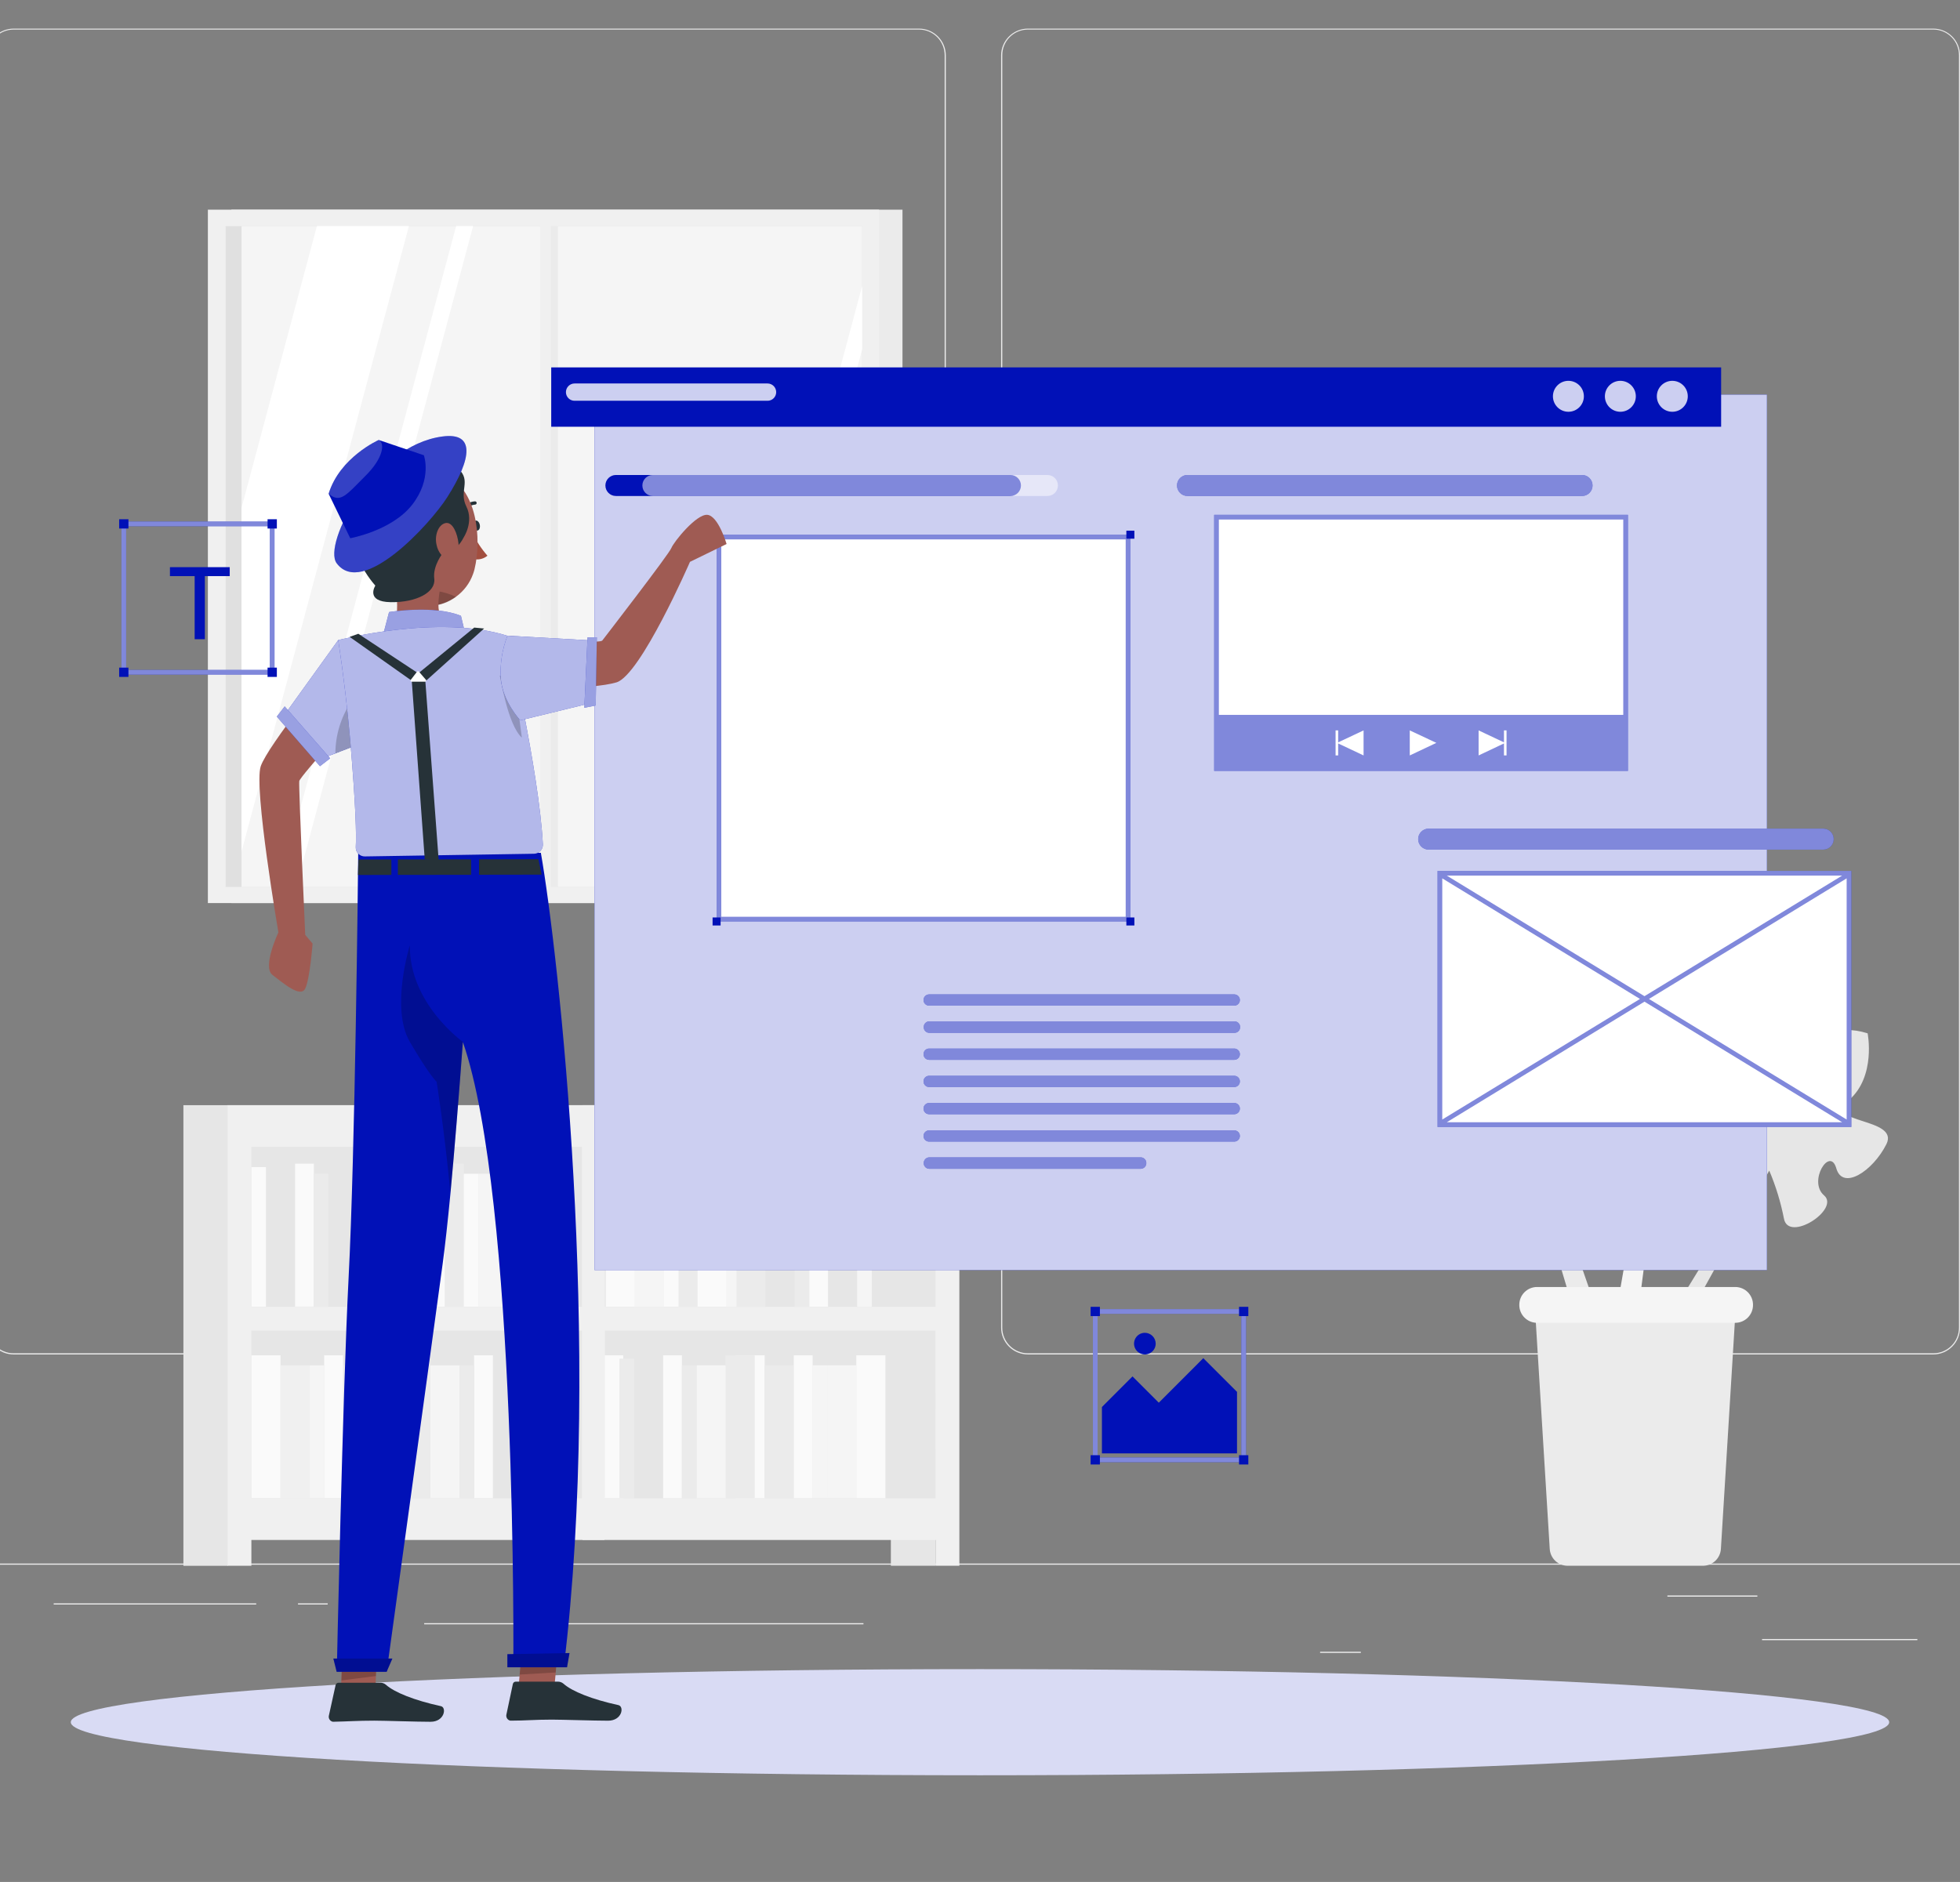 <svg xmlns="http://www.w3.org/2000/svg" width="530" height="509" viewBox="0 0 530 509" fill="none"><rect x="0" y="0" width="530" height="509" fill="#808080" stroke="none"/><g clip-path="url(#clip0_172_238)"><path d="M582 422.884H-52V423.201H582V422.884Z" fill="#EBEBEB"></path><path d="M518.473 443.286H476.477V443.603H518.473V443.286Z" fill="#EBEBEB"></path><path d="M367.986 446.735H356.967V447.052H367.986V446.735Z" fill="#EBEBEB"></path><path d="M475.208 431.519H450.875V431.836H475.208V431.519Z" fill="#EBEBEB"></path><path d="M69.284 433.649H14.52V433.966H69.284V433.649Z" fill="#EBEBEB"></path><path d="M88.609 433.649H80.582V433.966H88.609V433.649Z" fill="#EBEBEB"></path><path d="M233.491 439H114.705V439.317H233.491V439Z" fill="#EBEBEB"></path><path d="M248.517 366.331H3.679C1.761 366.327 -0.078 365.563 -1.433 364.206C-2.788 362.848 -3.549 361.008 -3.549 359.09V14.917C-3.532 13.01 -2.764 11.187 -1.41 9.843C-0.057 8.499 1.772 7.744 3.679 7.74H248.517C250.437 7.74 252.279 8.503 253.637 9.861C254.994 11.219 255.757 13.06 255.757 14.98V359.09C255.757 361.011 254.994 362.852 253.637 364.21C252.279 365.568 250.437 366.331 248.517 366.331ZM3.679 7.994C1.845 7.997 0.087 8.728 -1.209 10.026C-2.504 11.324 -3.232 13.083 -3.232 14.917V359.09C-3.232 360.924 -2.504 362.683 -1.209 363.981C0.087 365.279 1.845 366.01 3.679 366.014H248.517C250.352 366.01 252.111 365.28 253.409 363.982C254.706 362.685 255.437 360.925 255.44 359.09V14.917C255.437 13.082 254.706 11.323 253.409 10.025C252.111 8.728 250.352 7.997 248.517 7.994H3.679Z" fill="#EBEBEB"></path><path d="M522.796 366.331H277.945C276.026 366.327 274.187 365.563 272.829 364.206C271.472 362.849 270.708 361.01 270.705 359.09V14.917C270.725 13.009 271.496 11.185 272.852 9.842C274.207 8.499 276.037 7.743 277.945 7.74H522.796C524.701 7.747 526.527 8.504 527.877 9.847C529.228 11.191 529.994 13.012 530.011 14.917V359.09C530.011 361.006 529.252 362.844 527.899 364.201C526.547 365.558 524.712 366.324 522.796 366.331ZM277.945 7.994C276.11 7.997 274.351 8.728 273.054 10.025C271.756 11.323 271.025 13.082 271.022 14.917V359.09C271.025 360.925 271.756 362.685 273.054 363.982C274.351 365.28 276.11 366.01 277.945 366.014H522.796C524.631 366.01 526.39 365.28 527.688 363.982C528.986 362.685 529.716 360.925 529.719 359.09V14.917C529.716 13.082 528.986 11.323 527.688 10.025C526.39 8.728 524.631 7.997 522.796 7.994H277.945Z" fill="#EBEBEB"></path><path d="M431.502 353.637L410.846 294.041C410.846 294.041 439.503 315.28 439.313 291.721C439.123 268.161 426.252 286.471 421.789 277.773C417.326 269.074 434.469 269.176 428.471 255.976C422.474 242.776 405.318 263.064 402.3 251.373C399.282 239.682 394.451 233.748 382.012 234.788C382.012 234.788 375.266 250.169 383.534 261.276C391.801 272.384 363.093 263.483 366.01 274.654C368.926 285.825 378.512 295.588 382.735 287.714C386.957 279.84 392.308 294.929 385.093 298.809C377.878 302.689 394.489 319.566 398.141 310.792C400.684 304.924 403.829 299.336 407.524 294.117L426.544 357.822L431.502 353.637Z" fill="#EBEBEB"></path><path d="M452.791 354.158L476.084 316.118C476.084 316.118 453.045 326.478 456.734 310.222C460.424 293.966 466.561 308.548 470.961 303.197C475.361 297.846 463.468 295.323 469.63 287.106C475.793 278.889 484.592 295.5 488.447 287.88C492.302 280.259 496.537 276.861 505.02 279.473C505.02 279.473 507.353 291.138 499.948 297.567C492.543 303.996 513.756 302.183 510.092 309.474C506.427 316.765 498.274 322.065 496.55 315.991C494.825 309.917 488.828 319.529 493.24 323.308C497.653 327.086 483.578 336.203 482.386 329.559C481.516 325.113 480.186 320.77 478.417 316.6L455.593 357.797L452.791 354.158Z" fill="#E6E6E6"></path><path d="M437.105 354.525L447.769 293.192C447.769 293.192 423.22 318.464 419.657 295.475C416.094 272.486 431.539 288.26 434.518 279.079C437.498 269.899 420.748 272.739 424.527 258.88C428.305 245.021 448.225 262.101 449.316 250.22C450.406 238.339 454.172 231.783 466.497 230.832C466.497 230.832 475.513 244.78 469.224 256.889C462.934 268.999 489.512 255.786 488.434 267.148C487.356 278.509 479.558 289.54 474.219 282.541C468.881 275.542 466.028 291.087 473.674 293.725C481.32 296.362 467.778 315.42 462.807 307.407C459.401 302.086 455.449 297.135 451.015 292.634L442.596 357.771L437.105 354.525Z" fill="#F5F5F5"></path><path d="M423.894 423.479H460.514C461.744 423.476 462.927 423.005 463.824 422.162C464.721 421.32 465.264 420.168 465.345 418.94L469.225 355.794C469.265 355.134 469.169 354.474 468.944 353.853C468.72 353.232 468.37 352.664 467.918 352.183C467.465 351.702 466.919 351.319 466.313 351.057C465.707 350.794 465.054 350.659 464.394 350.658H420.014C419.353 350.659 418.7 350.794 418.094 351.057C417.488 351.319 416.942 351.702 416.49 352.183C416.037 352.664 415.688 353.232 415.463 353.853C415.238 354.474 415.143 355.134 415.183 355.794L419.063 418.94C419.14 420.169 419.683 421.322 420.58 422.166C421.477 423.009 422.662 423.479 423.894 423.479Z" fill="#EBEBEB"></path><path d="M469.223 348.084H415.638C412.984 348.084 410.832 350.236 410.832 352.89V352.966C410.832 355.62 412.984 357.772 415.638 357.772H469.223C471.878 357.772 474.029 355.62 474.029 352.966V352.89C474.029 350.236 471.878 348.084 469.223 348.084Z" fill="#F5F5F5"></path><path d="M64.275 410.064H160.402V306.608H64.275L64.275 410.064Z" fill="#E6E6E6"></path><path d="M49.592 423.492H61.676L61.676 298.911H49.592L49.592 423.492Z" fill="#E6E6E6"></path><path d="M137.223 353.397H145.098V314.736H137.223V353.397Z" fill="#FAFAFA"></path><path d="M104.559 353.397H112.434V314.736H104.559V353.397Z" fill="#F5F5F5"></path><path d="M129.35 353.41H137.225V317.462H129.35V353.41Z" fill="#F5F5F5"></path><path d="M112.448 353.41H120.322V317.462H112.448V353.41Z" fill="#FAFAFA"></path><path d="M120.322 353.397H125.406V314.736H120.322V353.397Z" fill="#EBEBEB"></path><path d="M125.406 353.41H129.35V317.462H125.406V353.41Z" fill="#FAFAFA"></path><path d="M96.698 353.397H104.572V314.736H96.698V353.397Z" fill="#EBEBEB"></path><path d="M88.823 353.41H96.697V317.462H88.823V353.41Z" fill="#E6E6E6"></path><path d="M71.921 353.41H79.795V317.462H71.921V353.41Z" fill="#E6E6E6"></path><path d="M79.794 353.397H84.879V314.736H79.794V353.397Z" fill="#FAFAFA"></path><path d="M84.869 353.41H88.812V317.462H84.869V353.41Z" fill="#EBEBEB"></path><path d="M67.967 353.41H71.91V315.661H67.967V353.41Z" fill="#FAFAFA"></path><path d="M75.851 366.559H67.977V405.22H75.851V366.559Z" fill="#FAFAFA"></path><path d="M108.503 366.559H100.629V405.22H108.503V366.559Z" fill="#FAFAFA"></path><path d="M83.726 369.285H75.852V405.233H83.726V369.285Z" fill="#F0F0F0"></path><path d="M100.63 369.285H92.756V405.233H100.63V369.285Z" fill="#EBEBEB"></path><path d="M92.743 366.559H87.658V405.22H92.743V366.559Z" fill="#FAFAFA"></path><path d="M87.668 369.285H83.725V405.233H87.668V369.285Z" fill="#F5F5F5"></path><path d="M116.378 366.559H108.504V405.22H116.378V366.559Z" fill="#EBEBEB"></path><path d="M124.251 369.285H116.377V405.233H124.251V369.285Z" fill="#F5F5F5"></path><path d="M141.154 369.285H133.279V405.233H141.154V369.285Z" fill="#E6E6E6"></path><path d="M133.28 366.559H128.195V405.22H133.28V366.559Z" fill="#FAFAFA"></path><path d="M150.182 366.559H145.098V405.22H150.182V366.559Z" fill="#FAFAFA"></path><path d="M128.195 369.285H124.252V405.233H128.195V369.285Z" fill="#EBEBEB"></path><path d="M145.098 367.485H141.154V405.233H145.098V367.485Z" fill="#F0F0F0"></path><path d="M61.535 298.899V423.48H67.977V416.506H163.444V298.899H61.535ZM67.977 359.89H157.371V405.233H67.977V359.89ZM67.977 310.184H157.371V353.448H67.977V310.184Z" fill="#F0F0F0"></path><path d="M256.684 306.595H160.557V410.051H256.684V306.595Z" fill="#E6E6E6"></path><path d="M252.981 415.238H240.896V423.48H252.981V415.238Z" fill="#E6E6E6"></path><path d="M171.675 314.749H163.801V353.41H171.675V314.749Z" fill="#FAFAFA"></path><path d="M204.325 314.749H196.451V353.41H204.325V314.749Z" fill="#F5F5F5"></path><path d="M179.55 317.462H171.676V353.41H179.55V317.462Z" fill="#F5F5F5"></path><path d="M196.452 317.462H188.578V353.41H196.452V317.462Z" fill="#FAFAFA"></path><path d="M188.567 314.749H183.482V353.41H188.567V314.749Z" fill="#EBEBEB"></path><path d="M183.492 317.462H179.549V353.41H183.492V317.462Z" fill="#FAFAFA"></path><path d="M207.015 314.749H199.141V353.41H207.015V314.749Z" fill="#EBEBEB"></path><path d="M214.888 317.462H207.014V353.41H214.888V317.462Z" fill="#E6E6E6"></path><path d="M231.79 317.462H223.916V353.41H231.79V317.462Z" fill="#E6E6E6"></path><path d="M223.905 314.749H218.82V353.41H223.905V314.749Z" fill="#FAFAFA"></path><path d="M218.832 317.462H214.889V353.41H218.832V317.462Z" fill="#EBEBEB"></path><path d="M235.734 315.662H231.791V353.41H235.734V315.662Z" fill="#F5F5F5"></path><path d="M231.55 405.233H239.424V366.572H231.55V405.233Z" fill="#FAFAFA"></path><path d="M198.899 405.233H206.773V366.572H198.899V405.233Z" fill="#FAFAFA"></path><path d="M223.675 405.221H231.549V369.273H223.675V405.221Z" fill="#F5F5F5"></path><path d="M206.772 405.221H214.646V369.273H206.772V405.221Z" fill="#EBEBEB"></path><path d="M214.65 405.233H219.734V366.572H214.65V405.233Z" fill="#FAFAFA"></path><path d="M219.732 405.221H223.676V369.273H219.732V405.221Z" fill="#F5F5F5"></path><path d="M196.212 405.233H204.086V366.572H196.212V405.233Z" fill="#EBEBEB"></path><path d="M188.337 405.221H196.211V369.273H188.337V405.221Z" fill="#F5F5F5"></path><path d="M171.434 405.221H179.309V369.273H171.434V405.221Z" fill="#E6E6E6"></path><path d="M179.308 405.233H184.393V366.572H179.308V405.233Z" fill="#FAFAFA"></path><path d="M163.447 405.233H168.531V366.572H163.447V405.233Z" fill="#FAFAFA"></path><path d="M184.392 405.221H188.336V369.273H184.392V405.221Z" fill="#EBEBEB"></path><path d="M167.492 405.221H171.436V367.472H167.492V405.221Z" fill="#EBEBEB"></path><path d="M256.2 298.899H157.512V416.506H252.979V423.48H259.421V298.899H256.2ZM252.979 405.233H163.56V359.89H252.954L252.979 405.233ZM252.979 353.448H163.56V310.184H252.954L252.979 353.448Z" fill="#F0F0F0"></path><path d="M62.552 244.248L244.041 244.248L244.041 56.71L62.552 56.71L62.552 244.248Z" fill="#EBEBEB"></path><path d="M56.212 244.248L237.701 244.248L237.701 56.71L56.212 56.71L56.212 244.248Z" fill="#F0F0F0"></path><path d="M233.123 61.161H61.018V239.885H233.123V61.161Z" fill="#E0E0E0"></path><path d="M233.122 61.161H65.314V239.885H233.122V61.161Z" fill="#F5F5F5"></path><path d="M147.47 239.886H150.881L150.881 61.161H147.47L147.47 239.886Z" fill="#EBEBEB"></path><path d="M127.931 61.161L80.102 239.885H75.512L123.341 61.161H127.931Z" fill="white"></path><path d="M146.025 243.309H148.941L148.941 58.396H146.025L146.025 243.309Z" fill="#F0F0F0"></path><path d="M110.569 61.161L65.314 230.299V137.329L85.691 61.161H110.569Z" fill="white"></path><path d="M233.123 77.378V94.534L194.221 239.885H189.631L233.123 77.378Z" fill="white"></path><path d="M233.123 112.021V204.99L223.79 239.886H198.912L233.123 112.021Z" fill="white"></path><path d="M264.999 480.146C400.78 480.146 510.852 473.72 510.852 465.792C510.852 457.865 400.78 451.438 264.999 451.438C129.218 451.438 19.146 457.865 19.146 465.792C19.146 473.72 129.218 480.146 264.999 480.146Z" fill="#D9DBF4"></path><path d="M477.785 106.733H160.76V343.507H477.785V106.733Z" fill="#0111B7"></path><path opacity="0.8" d="M477.785 106.733H160.76V343.507H477.785V106.733Z" fill="white"></path><path d="M465.408 99.366H149.055V115.419H465.408V99.366Z" fill="#0111B7"></path><path d="M207.543 108.394H155.377C155.07 108.396 154.765 108.337 154.48 108.22C154.196 108.104 153.937 107.932 153.719 107.715C153.501 107.499 153.328 107.241 153.21 106.957C153.092 106.673 153.031 106.369 153.031 106.061C153.031 105.439 153.278 104.842 153.718 104.402C154.158 103.962 154.755 103.715 155.377 103.715H207.543C208.165 103.715 208.761 103.962 209.201 104.402C209.641 104.842 209.888 105.439 209.888 106.061C209.888 106.369 209.828 106.673 209.71 106.957C209.592 107.241 209.419 107.499 209.201 107.715C208.983 107.932 208.724 108.104 208.439 108.22C208.155 108.337 207.85 108.396 207.543 108.394Z" fill="#0111B7"></path><path opacity="0.8" d="M207.543 108.394H155.377C155.07 108.396 154.765 108.337 154.48 108.22C154.196 108.104 153.937 107.932 153.719 107.715C153.501 107.499 153.328 107.241 153.21 106.957C153.092 106.673 153.031 106.369 153.031 106.061C153.031 105.439 153.278 104.842 153.718 104.402C154.158 103.962 154.755 103.715 155.377 103.715H207.543C208.165 103.715 208.761 103.962 209.201 104.402C209.641 104.842 209.888 105.439 209.888 106.061C209.888 106.369 209.828 106.673 209.71 106.957C209.592 107.241 209.419 107.499 209.201 107.715C208.983 107.932 208.724 108.104 208.439 108.22C208.155 108.337 207.85 108.396 207.543 108.394Z" fill="white"></path><path opacity="0.8" d="M424.108 111.369C426.419 111.369 428.293 109.495 428.293 107.184C428.293 104.873 426.419 103 424.108 103C421.797 103 419.924 104.873 419.924 107.184C419.924 109.495 421.797 111.369 424.108 111.369Z" fill="white"></path><path opacity="0.8" d="M438.157 111.369C440.468 111.369 442.341 109.495 442.341 107.184C442.341 104.873 440.468 103 438.157 103C435.846 103 433.973 104.873 433.973 107.184C433.973 109.495 435.846 111.369 438.157 111.369Z" fill="white"></path><path opacity="0.8" d="M452.206 111.369C454.517 111.369 456.39 109.495 456.39 107.184C456.39 104.873 454.517 103 452.206 103C449.895 103 448.021 104.873 448.021 107.184C448.021 109.495 449.895 111.369 452.206 111.369Z" fill="white"></path><path d="M440.211 208.503V139.245H328.323V208.503H440.211Z" fill="#0111B7"></path><path opacity="0.5" d="M440.211 208.503V139.245H328.323V208.503H440.211Z" fill="white"></path><path d="M438.943 193.35V140.513H329.591V193.35H438.943Z" fill="white"></path><path d="M381.213 204.318L388.402 200.92L381.213 197.547V204.318Z" fill="white"></path><path d="M406.686 197.547V200.781L399.826 197.547V204.318L406.686 201.072V204.318H407.383V197.547H406.686Z" fill="white"></path><path d="M361.85 197.547H361.152V204.318H361.85V201.072L368.722 204.318V197.547L361.85 200.781V197.547Z" fill="white"></path><path d="M500.619 304.807V235.549H388.731V304.807H500.619Z" fill="#0111B7"></path><path opacity="0.5" d="M500.619 304.807V235.549H388.731V304.807H500.619Z" fill="white"></path><path d="M443.459 270.178L390 237.565V302.791L443.459 270.178Z" fill="white"></path><path d="M498.136 236.817H391.219L444.678 269.43L498.136 236.817Z" fill="white"></path><path d="M444.678 270.914L391.219 303.527H498.136L444.678 270.914Z" fill="white"></path><path d="M445.893 270.178L499.351 302.791V237.565L445.893 270.178Z" fill="white"></path><path d="M493.002 224.111H386.325C385.571 224.111 384.849 224.411 384.316 224.943C383.784 225.476 383.484 226.198 383.484 226.952C383.484 227.705 383.784 228.427 384.316 228.96C384.849 229.493 385.571 229.792 386.325 229.792H493.002C493.755 229.792 494.477 229.493 495.01 228.96C495.543 228.427 495.842 227.705 495.842 226.952C495.842 226.198 495.543 225.476 495.01 224.943C494.477 224.411 493.755 224.111 493.002 224.111Z" fill="#0111B7"></path><path opacity="0.5" d="M493.002 224.111H386.325C385.571 224.111 384.849 224.411 384.316 224.943C383.784 225.476 383.484 226.198 383.484 226.952C383.484 227.705 383.784 228.427 384.316 228.96C384.849 229.493 385.571 229.792 386.325 229.792H493.002C493.755 229.792 494.477 229.493 495.01 228.96C495.543 228.427 495.842 227.705 495.842 226.952C495.842 226.198 495.543 225.476 495.01 224.943C494.477 224.411 493.755 224.111 493.002 224.111Z" fill="white"></path><path d="M427.797 128.467H321.108C319.539 128.467 318.268 129.738 318.268 131.307C318.268 132.876 319.539 134.147 321.108 134.147H427.797C429.366 134.147 430.638 132.876 430.638 131.307C430.638 129.738 429.366 128.467 427.797 128.467Z" fill="#0111B7"></path><path opacity="0.5" d="M427.797 128.467H321.108C319.539 128.467 318.268 129.738 318.268 131.307C318.268 132.876 319.539 134.147 321.108 134.147H427.797C429.366 134.147 430.638 132.876 430.638 131.307C430.638 129.738 429.366 128.467 427.797 128.467Z" fill="white"></path><path d="M273.233 128.467H166.543C164.975 128.467 163.703 129.738 163.703 131.307C163.703 132.876 164.975 134.147 166.543 134.147H273.233C274.802 134.147 276.073 132.876 276.073 131.307C276.073 129.738 274.802 128.467 273.233 128.467Z" fill="#0111B7"></path><path opacity="0.5" d="M283.233 128.467H176.543C174.975 128.467 173.703 129.738 173.703 131.307C173.703 132.876 174.975 134.147 176.543 134.147H283.233C284.802 134.147 286.073 132.876 286.073 131.307C286.073 129.738 284.802 128.467 283.233 128.467Z" fill="white"></path><path d="M333.753 268.948H251.244C250.841 268.948 250.454 269.109 250.168 269.394C249.883 269.679 249.723 270.066 249.723 270.47C249.723 270.873 249.883 271.26 250.168 271.546C250.454 271.831 250.841 271.991 251.244 271.991H333.753C334.157 271.991 334.544 271.831 334.829 271.546C335.114 271.26 335.275 270.873 335.275 270.47C335.275 270.066 335.114 269.679 334.829 269.394C334.544 269.109 334.157 268.948 333.753 268.948Z" fill="#0111B7"></path><path opacity="0.5" d="M333.753 268.948H251.244C250.841 268.948 250.454 269.109 250.168 269.394C249.883 269.679 249.723 270.066 249.723 270.47C249.723 270.873 249.883 271.26 250.168 271.546C250.454 271.831 250.841 271.991 251.244 271.991H333.753C334.157 271.991 334.544 271.831 334.829 271.546C335.114 271.26 335.275 270.873 335.275 270.47C335.275 270.066 335.114 269.679 334.829 269.394C334.544 269.109 334.157 268.948 333.753 268.948Z" fill="white"></path><path d="M333.752 276.239H251.243C251.043 276.247 250.847 276.294 250.665 276.378C250.484 276.463 250.32 276.582 250.185 276.729C250.05 276.876 249.944 277.049 249.876 277.236C249.807 277.424 249.776 277.624 249.785 277.824C249.783 278.024 249.821 278.223 249.897 278.408C249.973 278.593 250.085 278.762 250.226 278.903C250.368 279.045 250.537 279.157 250.722 279.233C250.907 279.309 251.106 279.347 251.306 279.345H333.815C334.218 279.345 334.606 279.185 334.891 278.9C335.176 278.614 335.337 278.227 335.337 277.824C335.346 277.613 335.311 277.403 335.234 277.207C335.158 277.01 335.041 276.832 334.892 276.683C334.743 276.534 334.565 276.418 334.369 276.341C334.172 276.265 333.962 276.23 333.752 276.239Z" fill="#0111B7"></path><path opacity="0.5" d="M333.752 276.239H251.243C251.043 276.247 250.847 276.294 250.665 276.378C250.484 276.463 250.32 276.582 250.185 276.729C250.05 276.876 249.944 277.049 249.876 277.236C249.807 277.424 249.776 277.624 249.785 277.824C249.783 278.024 249.821 278.223 249.897 278.408C249.973 278.593 250.085 278.762 250.226 278.903C250.368 279.045 250.537 279.157 250.722 279.233C250.907 279.309 251.106 279.347 251.306 279.345H333.815C334.218 279.345 334.606 279.185 334.891 278.9C335.176 278.614 335.337 278.227 335.337 277.824C335.346 277.613 335.311 277.403 335.234 277.207C335.158 277.01 335.041 276.832 334.892 276.683C334.743 276.534 334.565 276.418 334.369 276.341C334.172 276.265 333.962 276.23 333.752 276.239Z" fill="white"></path><path d="M333.753 283.593H251.244C251.043 283.593 250.845 283.633 250.659 283.71C250.474 283.788 250.305 283.901 250.164 284.043C250.022 284.186 249.911 284.355 249.835 284.541C249.759 284.727 249.721 284.927 249.723 285.128C249.723 285.531 249.883 285.918 250.168 286.203C250.454 286.489 250.841 286.649 251.244 286.649H333.753C334.157 286.649 334.544 286.489 334.829 286.203C335.114 285.918 335.275 285.531 335.275 285.128C335.275 284.723 335.115 284.335 334.83 284.047C334.545 283.76 334.158 283.597 333.753 283.593Z" fill="#0111B7"></path><path opacity="0.5" d="M333.753 283.593H251.244C251.043 283.593 250.845 283.633 250.659 283.71C250.474 283.788 250.305 283.901 250.164 284.043C250.022 284.186 249.911 284.355 249.835 284.541C249.759 284.727 249.721 284.927 249.723 285.128C249.723 285.531 249.883 285.918 250.168 286.203C250.454 286.489 250.841 286.649 251.244 286.649H333.753C334.157 286.649 334.544 286.489 334.829 286.203C335.114 285.918 335.275 285.531 335.275 285.128C335.275 284.723 335.115 284.335 334.83 284.047C334.545 283.76 334.158 283.597 333.753 283.593Z" fill="white"></path><path d="M333.753 290.961H251.244C251.044 290.959 250.845 290.997 250.66 291.073C250.475 291.149 250.306 291.261 250.165 291.402C250.023 291.544 249.911 291.712 249.835 291.898C249.759 292.083 249.721 292.282 249.723 292.482C249.723 292.886 249.883 293.273 250.168 293.558C250.454 293.843 250.841 294.004 251.244 294.004H333.753C334.157 294.004 334.544 293.843 334.829 293.558C335.114 293.273 335.275 292.886 335.275 292.482C335.275 292.079 335.114 291.692 334.829 291.406C334.544 291.121 334.157 290.961 333.753 290.961Z" fill="#0111B7"></path><path opacity="0.5" d="M333.753 290.961H251.244C251.044 290.959 250.845 290.997 250.66 291.073C250.475 291.149 250.306 291.261 250.165 291.402C250.023 291.544 249.911 291.712 249.835 291.898C249.759 292.083 249.721 292.282 249.723 292.482C249.723 292.886 249.883 293.273 250.168 293.558C250.454 293.843 250.841 294.004 251.244 294.004H333.753C334.157 294.004 334.544 293.843 334.829 293.558C335.114 293.273 335.275 292.886 335.275 292.482C335.275 292.079 335.114 291.692 334.829 291.406C334.544 291.121 334.157 290.961 333.753 290.961Z" fill="white"></path><path d="M333.753 298.315H251.244C250.841 298.315 250.454 298.475 250.168 298.761C249.883 299.046 249.723 299.433 249.723 299.837C249.723 300.24 249.883 300.627 250.168 300.912C250.454 301.198 250.841 301.358 251.244 301.358H333.753C334.157 301.358 334.544 301.198 334.829 300.912C335.114 300.627 335.275 300.24 335.275 299.837C335.275 299.433 335.114 299.046 334.829 298.761C334.544 298.475 334.157 298.315 333.753 298.315Z" fill="#0111B7"></path><path opacity="0.5" d="M333.753 298.315H251.244C250.841 298.315 250.454 298.475 250.168 298.761C249.883 299.046 249.723 299.433 249.723 299.837C249.723 300.24 249.883 300.627 250.168 300.912C250.454 301.198 250.841 301.358 251.244 301.358H333.753C334.157 301.358 334.544 301.198 334.829 300.912C335.114 300.627 335.275 300.24 335.275 299.837C335.275 299.433 335.114 299.046 334.829 298.761C334.544 298.475 334.157 298.315 333.753 298.315Z" fill="white"></path><path d="M333.753 305.72H251.244C250.841 305.72 250.454 305.881 250.168 306.166C249.883 306.451 249.723 306.838 249.723 307.242C249.721 307.442 249.759 307.641 249.835 307.826C249.911 308.011 250.023 308.18 250.165 308.322C250.306 308.463 250.475 308.575 250.66 308.651C250.845 308.727 251.044 308.765 251.244 308.763H333.753C334.157 308.763 334.544 308.603 334.829 308.318C335.114 308.032 335.275 307.645 335.275 307.242C335.275 306.838 335.114 306.451 334.829 306.166C334.544 305.881 334.157 305.72 333.753 305.72Z" fill="#0111B7"></path><path opacity="0.5" d="M333.753 305.72H251.244C250.841 305.72 250.454 305.881 250.168 306.166C249.883 306.451 249.723 306.838 249.723 307.242C249.721 307.442 249.759 307.641 249.835 307.826C249.911 308.011 250.023 308.18 250.165 308.322C250.306 308.463 250.475 308.575 250.66 308.651C250.845 308.727 251.044 308.765 251.244 308.763H333.753C334.157 308.763 334.544 308.603 334.829 308.318C335.114 308.032 335.275 307.645 335.275 307.242C335.275 306.838 335.114 306.451 334.829 306.166C334.544 305.881 334.157 305.72 333.753 305.72Z" fill="white"></path><path d="M308.391 313.024H251.242C250.841 313.04 250.462 313.215 250.189 313.509C249.916 313.804 249.77 314.195 249.784 314.596C249.782 314.796 249.821 314.995 249.896 315.18C249.972 315.366 250.084 315.534 250.226 315.676C250.368 315.817 250.536 315.929 250.721 316.005C250.907 316.081 251.105 316.119 251.306 316.118H308.454C308.858 316.118 309.245 315.957 309.53 315.672C309.816 315.387 309.976 315 309.976 314.596C309.983 314.387 309.947 314.178 309.87 313.983C309.792 313.788 309.676 313.611 309.527 313.464C309.378 313.316 309.2 313.201 309.005 313.125C308.81 313.049 308.6 313.015 308.391 313.024Z" fill="#0111B7"></path><path opacity="0.5" d="M308.391 313.024H251.242C250.841 313.04 250.462 313.215 250.189 313.509C249.916 313.804 249.77 314.195 249.784 314.596C249.782 314.796 249.821 314.995 249.896 315.18C249.972 315.366 250.084 315.534 250.226 315.676C250.368 315.817 250.536 315.929 250.721 316.005C250.907 316.081 251.105 316.119 251.306 316.118H308.454C308.858 316.118 309.245 315.957 309.53 315.672C309.816 315.387 309.976 315 309.976 314.596C309.983 314.387 309.947 314.178 309.87 313.983C309.792 313.788 309.676 313.611 309.527 313.464C309.378 313.316 309.2 313.201 309.005 313.125C308.81 313.049 308.6 313.015 308.391 313.024Z" fill="white"></path><path d="M305.666 249.218V144.621H193.778V249.218H305.666Z" fill="#0111B7"></path><path opacity="0.5" d="M305.666 249.218V144.621H193.778V249.218H305.666Z" fill="white"></path><path d="M304.396 247.95V145.889H195.044V247.95H304.396Z" fill="white"></path><path d="M306.744 143.53H304.576V145.699H306.744V143.53Z" fill="#0111B7"></path><path d="M306.744 248.14H304.576V250.308H306.744V248.14Z" fill="#0111B7"></path><path d="M194.856 143.492H192.688V145.66H194.856V143.492Z" fill="#0111B7"></path><path d="M194.856 248.14H192.688V250.308H194.856V248.14Z" fill="#0111B7"></path><path d="M74.229 182.458H32.842V141.058H74.229V182.458ZM34.11 181.19H72.961V142.326H34.11V181.19Z" fill="#0111B7"></path><g opacity="0.5"><path d="M74.229 182.458H32.842V141.058H74.229V182.458ZM34.11 181.19H72.961V142.326H34.11V181.19Z" fill="white"></path></g><path d="M52.636 155.817H45.953V153.396H62.12V155.817H55.4V172.885H52.636V155.817Z" fill="#0111B7"></path><path d="M74.864 140.436H72.353V142.947H74.864V140.436Z" fill="#0111B7"></path><path d="M74.864 180.568H72.353V183.079H74.864V180.568Z" fill="#0111B7"></path><path d="M34.731 180.568H32.221V183.079H34.731V180.568Z" fill="#0111B7"></path><path d="M34.731 140.436H32.221V142.947H34.731V140.436Z" fill="#0111B7"></path><path d="M336.933 395.469H295.533V354.069H336.933V395.469ZM296.801 394.201H335.665V355.337H296.801V394.201Z" fill="#0111B7"></path><g opacity="0.5"><path d="M336.933 395.469H295.533V354.068H336.933V395.469ZM296.801 394.201H335.665V355.336H296.801V394.201Z" fill="white"></path></g><path d="M337.556 353.448H335.045V355.958H337.556V353.448Z" fill="#0111B7"></path><path d="M337.556 393.58H335.045V396.09H337.556V393.58Z" fill="#0111B7"></path><path d="M297.423 393.58H294.912V396.09H297.423V393.58Z" fill="#0111B7"></path><path d="M297.423 353.448H294.912V355.958H297.423V353.448Z" fill="#0111B7"></path><path d="M297.969 380.545L306.236 372.265L313.35 379.379L325.383 367.333L334.5 376.449V393.086H297.969V380.545Z" fill="#0111B7"></path><path d="M312.511 363.402C312.511 363.981 312.339 364.547 312.017 365.029C311.695 365.511 311.238 365.886 310.702 366.108C310.167 366.33 309.578 366.388 309.01 366.275C308.442 366.162 307.92 365.883 307.51 365.473C307.101 365.063 306.822 364.541 306.709 363.973C306.596 363.405 306.654 362.816 306.875 362.281C307.097 361.746 307.472 361.288 307.954 360.966C308.436 360.644 309.002 360.473 309.581 360.473C310.357 360.476 311.1 360.786 311.649 361.334C312.197 361.883 312.507 362.626 312.511 363.402Z" fill="#0111B7"></path><path d="M90.32 179.516C90.32 179.516 72.492 201.553 70.514 207.209C68.535 212.864 75.281 252.185 75.281 252.185C75.281 252.185 70.856 261.53 73.671 263.673C76.486 265.816 81.279 270.013 82.547 267.35C83.815 264.687 84.525 255.203 84.525 255.203L82.534 252.844C82.534 252.844 80.708 212.61 80.924 211.254C81.139 209.897 99.792 189.406 99.792 189.406L90.32 179.516Z" fill="#9F5B53"></path><path d="M91.473 173.1L76.752 193.565L87.251 205.079L102.822 199.081L91.473 173.1Z" fill="#0111B7"></path><path opacity="0.7" d="M102.822 199.081L99.754 200.26L90.687 203.747L87.251 205.079L76.752 193.565L91.473 173.1L102.822 199.081Z" fill="white"></path><path opacity="0.2" d="M99.756 200.26L90.689 203.747C90.708 198.881 92.135 194.125 94.798 190.052L99.756 200.26Z" fill="black"></path><path d="M76.982 191.054L89.281 205.104L86.517 207.234L74.852 193.818L76.982 191.054Z" fill="#0111B7"></path><path opacity="0.6" d="M76.982 191.054L89.281 205.104L86.517 207.234L74.852 193.818L76.982 191.054Z" fill="white"></path><path d="M125.279 138.344C125.361 138.351 125.443 138.335 125.516 138.3C125.59 138.264 125.653 138.209 125.698 138.141C125.997 137.671 126.401 137.276 126.879 136.988C127.356 136.7 127.894 136.526 128.449 136.48C128.567 136.48 128.68 136.433 128.763 136.35C128.846 136.267 128.893 136.154 128.893 136.036C128.893 135.918 128.846 135.805 128.763 135.722C128.68 135.639 128.567 135.592 128.449 135.592C127.747 135.633 127.064 135.84 126.457 136.197C125.851 136.555 125.338 137.051 124.962 137.646C124.896 137.743 124.87 137.862 124.889 137.977C124.908 138.093 124.97 138.197 125.064 138.268C125.131 138.305 125.204 138.331 125.279 138.344Z" fill="#263238"></path><path d="M127.979 142.313C128.068 143.061 128.626 143.581 129.12 143.492C129.615 143.403 129.881 142.718 129.742 141.97C129.602 141.222 129.082 140.702 128.601 140.804C128.119 140.905 127.84 141.564 127.979 142.313Z" fill="#263238"></path><path d="M127.738 144.101C128.802 146.346 130.172 148.432 131.809 150.301C131.317 150.708 130.742 151.003 130.124 151.165C129.507 151.327 128.861 151.353 128.233 151.239L127.738 144.101Z" fill="#A24E3F"></path><path d="M128.309 153.978C128.199 154.407 128.068 154.83 127.916 155.246C127.04 157.712 125.435 159.853 123.313 161.383C122.777 161.77 122.213 162.118 121.627 162.423C119.378 163.627 116.798 164.062 114.279 163.661C111.761 163.26 109.442 162.046 107.679 160.204C103.012 155.5 103.139 150.06 102.607 140.855C102.451 138.88 102.773 136.897 103.545 135.072C104.179 133.542 105.109 132.152 106.281 130.982C107.453 129.811 108.845 128.884 110.376 128.251C111.907 127.619 113.547 127.294 115.203 127.296C116.86 127.298 118.5 127.627 120.029 128.263C129.07 132.004 130.312 145.698 128.309 153.978Z" fill="#9F5B53"></path><path opacity="0.2" d="M123.313 161.434C122.777 161.821 122.213 162.168 121.626 162.474C120.077 163.305 118.361 163.776 116.605 163.853C114.849 163.93 113.098 163.61 111.482 162.917C111.894 161.813 112.443 160.765 113.118 159.798C116.603 159.347 120.144 159.915 123.313 161.434Z" fill="black"></path><path d="M104.787 173.379C109.314 177.487 120.422 175.915 120.422 175.915C120.422 175.915 127.358 174.025 125.899 171.857C121.816 171.185 119.838 169.321 119.027 166.785C118.583 165.272 118.44 163.687 118.608 162.119C118.679 161.247 118.793 160.38 118.951 159.519L105.218 149.375C107.019 156.159 109.225 168.51 104.787 173.379Z" fill="#9F5B53"></path><path d="M117.428 124.396C117.428 124.396 119.862 122.912 124.009 126.83C127.508 130.127 124.009 132.777 126.101 136.974C128.193 141.171 125.365 145.381 125.365 145.381C125.365 145.381 123.349 149.73 119.837 149.464C119.837 149.464 116.971 152.926 117.428 156.527C117.884 160.128 112.723 162.955 105.699 162.867C98.674 162.778 101.489 158.391 101.489 158.391C99.455 156.044 97.811 153.385 96.62 150.516C95.192 147.032 94.509 143.287 94.616 139.523C94.554 137.567 94.88 135.619 95.577 133.79C96.273 131.962 97.326 130.29 98.674 128.872C103.366 123.571 114.537 120.921 117.428 124.396Z" fill="#263238"></path><path d="M118.075 147.448C118.248 148.315 118.614 149.131 119.145 149.838C119.676 150.545 120.359 151.123 121.144 151.531C123.007 152.33 124.25 149.692 123.971 146.915C123.718 144.468 122.45 141.019 120.446 141.476C118.443 141.932 117.428 144.975 118.075 147.448Z" fill="#9F5B53"></path><path d="M95.696 142.668C95.696 142.668 95.405 138.103 96.394 137.507C97.383 136.911 102.112 135.973 102.899 136.683C103.685 137.393 104.687 141.628 104.687 141.628C104.687 141.628 99.424 143.416 95.696 142.668Z" fill="#263238"></path><path d="M119.623 118.056C128.499 116.851 127.649 123.901 120.967 134.438C116.288 141.793 98.003 161.726 91.029 152.33C87.187 147.08 101.059 120.49 119.623 118.056Z" fill="#0111B7"></path><path opacity="0.2" d="M119.623 118.056C128.499 116.851 127.649 123.901 120.967 134.438C116.288 141.793 98.003 161.726 91.029 152.33C87.187 147.08 101.059 120.49 119.623 118.056Z" fill="white"></path><path d="M111.432 136.543C105.916 143.568 94.707 145.571 94.707 145.571L88.861 133.538C91.867 123.673 102.404 118.994 102.404 118.994L114.614 123.128C114.614 123.128 116.948 129.468 111.432 136.543Z" fill="#0111B7"></path><path opacity="0.2" d="M98.676 128.846C93.604 133.918 92.031 136.214 88.861 133.538C91.867 123.673 102.404 118.994 102.404 118.994C104.103 119.755 103.811 123.825 98.676 128.846Z" fill="white"></path><path d="M103.697 171.312L105.206 165.542C105.206 165.542 117.24 163.539 124.645 166.557L125.913 171.857L103.697 171.312Z" fill="#0111B7"></path><path opacity="0.6" d="M103.697 171.312L105.206 165.542C105.206 165.542 117.24 163.539 124.645 166.557L125.913 171.857L103.697 171.312Z" fill="white"></path><path d="M140.178 456.891L149.777 457.905L150.271 452.338L151.577 437.198L141.978 436.171L140.52 452.909L140.178 456.891Z" fill="#9F5B53"></path><path d="M92.258 455.673H101.565L101.641 453.568L101.654 453.302L102.136 439.81L102.148 439.544L102.338 434.371H93.019L92.258 455.673Z" fill="#9F5B53"></path><path opacity="0.2" d="M141.978 436.171L140.52 452.909L150.27 452.338L151.576 437.198L141.978 436.171Z" fill="black"></path><path opacity="0.2" d="M92.322 454.494H92.335L101.642 453.302H101.655L102.149 440.292H102.137L92.804 441.028L92.335 454.088L92.322 454.494Z" fill="black"></path><path d="M102.86 455.115H91.549C91.364 455.116 91.185 455.179 91.04 455.294C90.895 455.409 90.793 455.569 90.75 455.749L88.924 464.042C88.849 464.397 88.918 464.767 89.115 465.071C89.312 465.375 89.622 465.589 89.977 465.665C90.078 465.677 90.18 465.677 90.281 465.665C93.946 465.602 96.621 465.374 101.199 465.374C104.026 465.374 112.611 465.678 116.415 465.678C120.219 465.678 120.827 461.81 119.23 461.455C112.065 459.896 106.664 457.727 104.369 455.673C103.952 455.307 103.414 455.109 102.86 455.115Z" fill="#263238"></path><path d="M150.802 454.823H139.466C139.282 454.822 139.103 454.885 138.96 455C138.817 455.116 138.718 455.277 138.68 455.457L136.93 463.75C136.855 464.105 136.924 464.475 137.121 464.779C137.318 465.083 137.628 465.297 137.983 465.373C138.084 465.385 138.186 465.385 138.287 465.373C141.951 465.373 144.627 465.094 149.204 465.094C152.032 465.094 160.616 465.386 164.42 465.386C168.224 465.386 168.846 461.582 167.248 461.176C160.071 459.616 154.669 457.448 152.374 455.381C151.939 455.005 151.378 454.806 150.802 454.823Z" fill="#263238"></path><path d="M152.465 450.855H138.809C138.809 450.855 139.924 324.498 125.165 281.83C124.125 295.943 122.946 310.576 121.805 322.774C121.082 330.319 120.372 336.798 119.7 341.794C115.401 373.621 104.56 452.11 104.56 452.11H91.068C91.068 452.11 92.666 376.829 94.264 345.598C96.026 311.641 96.8 237.019 96.863 230.654H146.252C150.943 257.358 163.002 364.288 152.465 450.855Z" fill="#0111B7"></path><path opacity="0.2" d="M125.165 281.78C124.126 295.88 122.946 310.551 121.805 322.736C120.119 305.137 118.064 292.583 118.064 292.583C118.064 292.583 116.137 290.884 110.824 281.78C105.511 272.676 110.824 255.685 110.824 255.685C110.659 271.484 125.165 281.78 125.165 281.78Z" fill="black"></path><path d="M154 447.089L153.328 450.944H137.199V447.394L154 447.089Z" fill="#0111B7"></path><path d="M106.105 448.573L104.558 452.123H91.028L90.141 448.573H106.105Z" fill="#0111B7"></path><path d="M98.662 231.631C98.331 231.636 98.002 231.574 97.696 231.447C97.39 231.321 97.114 231.133 96.883 230.895C96.653 230.658 96.473 230.375 96.356 230.066C96.239 229.756 96.187 229.426 96.202 229.095C96.392 225.722 96.202 217.987 94.719 200.387C93.983 191.993 92.931 182.851 91.473 173.125C91.473 173.125 118.494 166.037 137.222 171.959C137.222 171.959 145.768 208.515 146.795 228.372C146.811 228.696 146.761 229.02 146.648 229.325C146.536 229.63 146.363 229.909 146.141 230.145C145.919 230.382 145.651 230.571 145.354 230.702C145.057 230.833 144.736 230.903 144.412 230.908L98.662 231.631Z" fill="#0111B7"></path><path opacity="0.7" d="M98.662 231.631C98.331 231.636 98.002 231.574 97.696 231.447C97.39 231.321 97.114 231.133 96.883 230.895C96.653 230.658 96.473 230.375 96.356 230.066C96.239 229.756 96.187 229.426 96.202 229.095C96.392 225.722 96.202 217.987 94.719 200.387C93.983 191.993 92.931 182.851 91.473 173.125C91.473 173.125 118.494 166.037 137.222 171.959C137.222 171.959 145.768 208.515 146.795 228.372C146.811 228.696 146.761 229.02 146.648 229.325C146.536 229.63 146.363 229.909 146.141 230.145C145.919 230.382 145.651 230.571 145.354 230.702C145.057 230.833 144.736 230.903 144.412 230.908L98.662 231.631Z" fill="white"></path><path d="M114.856 232.441L111.344 184.118L94.543 172.249L96.889 171.413L113.106 182.114L128.234 169.739L130.909 169.992L115.021 184.283L118.622 232.695L114.856 232.441Z" fill="#263238"></path><path d="M111.052 183.903L112.802 181.633C112.831 181.6 112.866 181.575 112.905 181.557C112.945 181.539 112.987 181.53 113.031 181.53C113.074 181.53 113.116 181.539 113.156 181.557C113.195 181.575 113.23 181.6 113.259 181.633L115.199 183.89C115.235 183.932 115.258 183.983 115.266 184.038C115.274 184.093 115.267 184.149 115.244 184.199C115.221 184.25 115.185 184.293 115.139 184.323C115.093 184.354 115.039 184.371 114.983 184.372H111.281C111.227 184.371 111.174 184.355 111.128 184.326C111.082 184.298 111.045 184.256 111.022 184.208C110.998 184.159 110.988 184.105 110.994 184.051C110.999 183.997 111.019 183.945 111.052 183.903Z" fill="white"></path><path opacity="0.2" d="M141.115 199.512C137.311 196.076 135.32 183.231 135.143 182.724L138.883 183.839C139.53 187.91 140.278 193.007 141.026 198.84L141.115 199.512Z" fill="black"></path><path d="M139.67 186.451C139.67 186.451 160.135 186.528 166.691 184.562C173.247 182.597 186.573 151.962 186.573 151.962L196.476 147.131C196.476 147.131 194.245 139.523 191.278 139.244C188.31 138.965 182.186 146.56 181.539 148.221C180.893 149.882 163.787 172.034 162.874 173.226C161.961 174.418 137.223 171.958 137.223 171.958L139.67 186.451Z" fill="#9F5B53"></path><path d="M137.225 171.933C135.787 175.623 135.172 179.583 135.424 183.535C135.931 189.799 140.699 194.82 140.699 194.82L160.264 190.053L160.632 173.252L137.225 171.933Z" fill="#0111B7"></path><path opacity="0.7" d="M137.225 171.933C135.787 175.623 135.172 179.583 135.424 183.535C135.931 189.799 140.699 194.82 140.699 194.82L160.264 190.053L160.632 173.252L137.225 171.933Z" fill="white"></path><path d="M158.881 172.376L158.006 191.435L161.087 190.801L161.391 172.376H158.881Z" fill="#0111B7"></path><path opacity="0.6" d="M158.881 172.376L158.006 191.435L161.087 190.801L161.391 172.376H158.881Z" fill="white"></path><path d="M129.525 236.589L146.466 236.563L145.578 232.379L129.525 232.417V236.589Z" fill="#263238"></path><path d="M105.827 232.455L96.926 232.468L96.799 236.652L105.827 236.627V232.455Z" fill="#263238"></path><path d="M107.592 232.455V236.626L127.398 236.601V232.417L107.592 232.455Z" fill="#263238"></path><path opacity="0.2" d="M154 447.089L153.328 450.944H137.199V447.394L154 447.089Z" fill="black"></path><path opacity="0.2" d="M106.105 448.573L104.558 452.123H91.028L90.141 448.573H106.105Z" fill="black"></path></g><defs><clipPath id="clip0_172_238"><rect width="530" height="509" fill="white"></rect></clipPath></defs></svg>